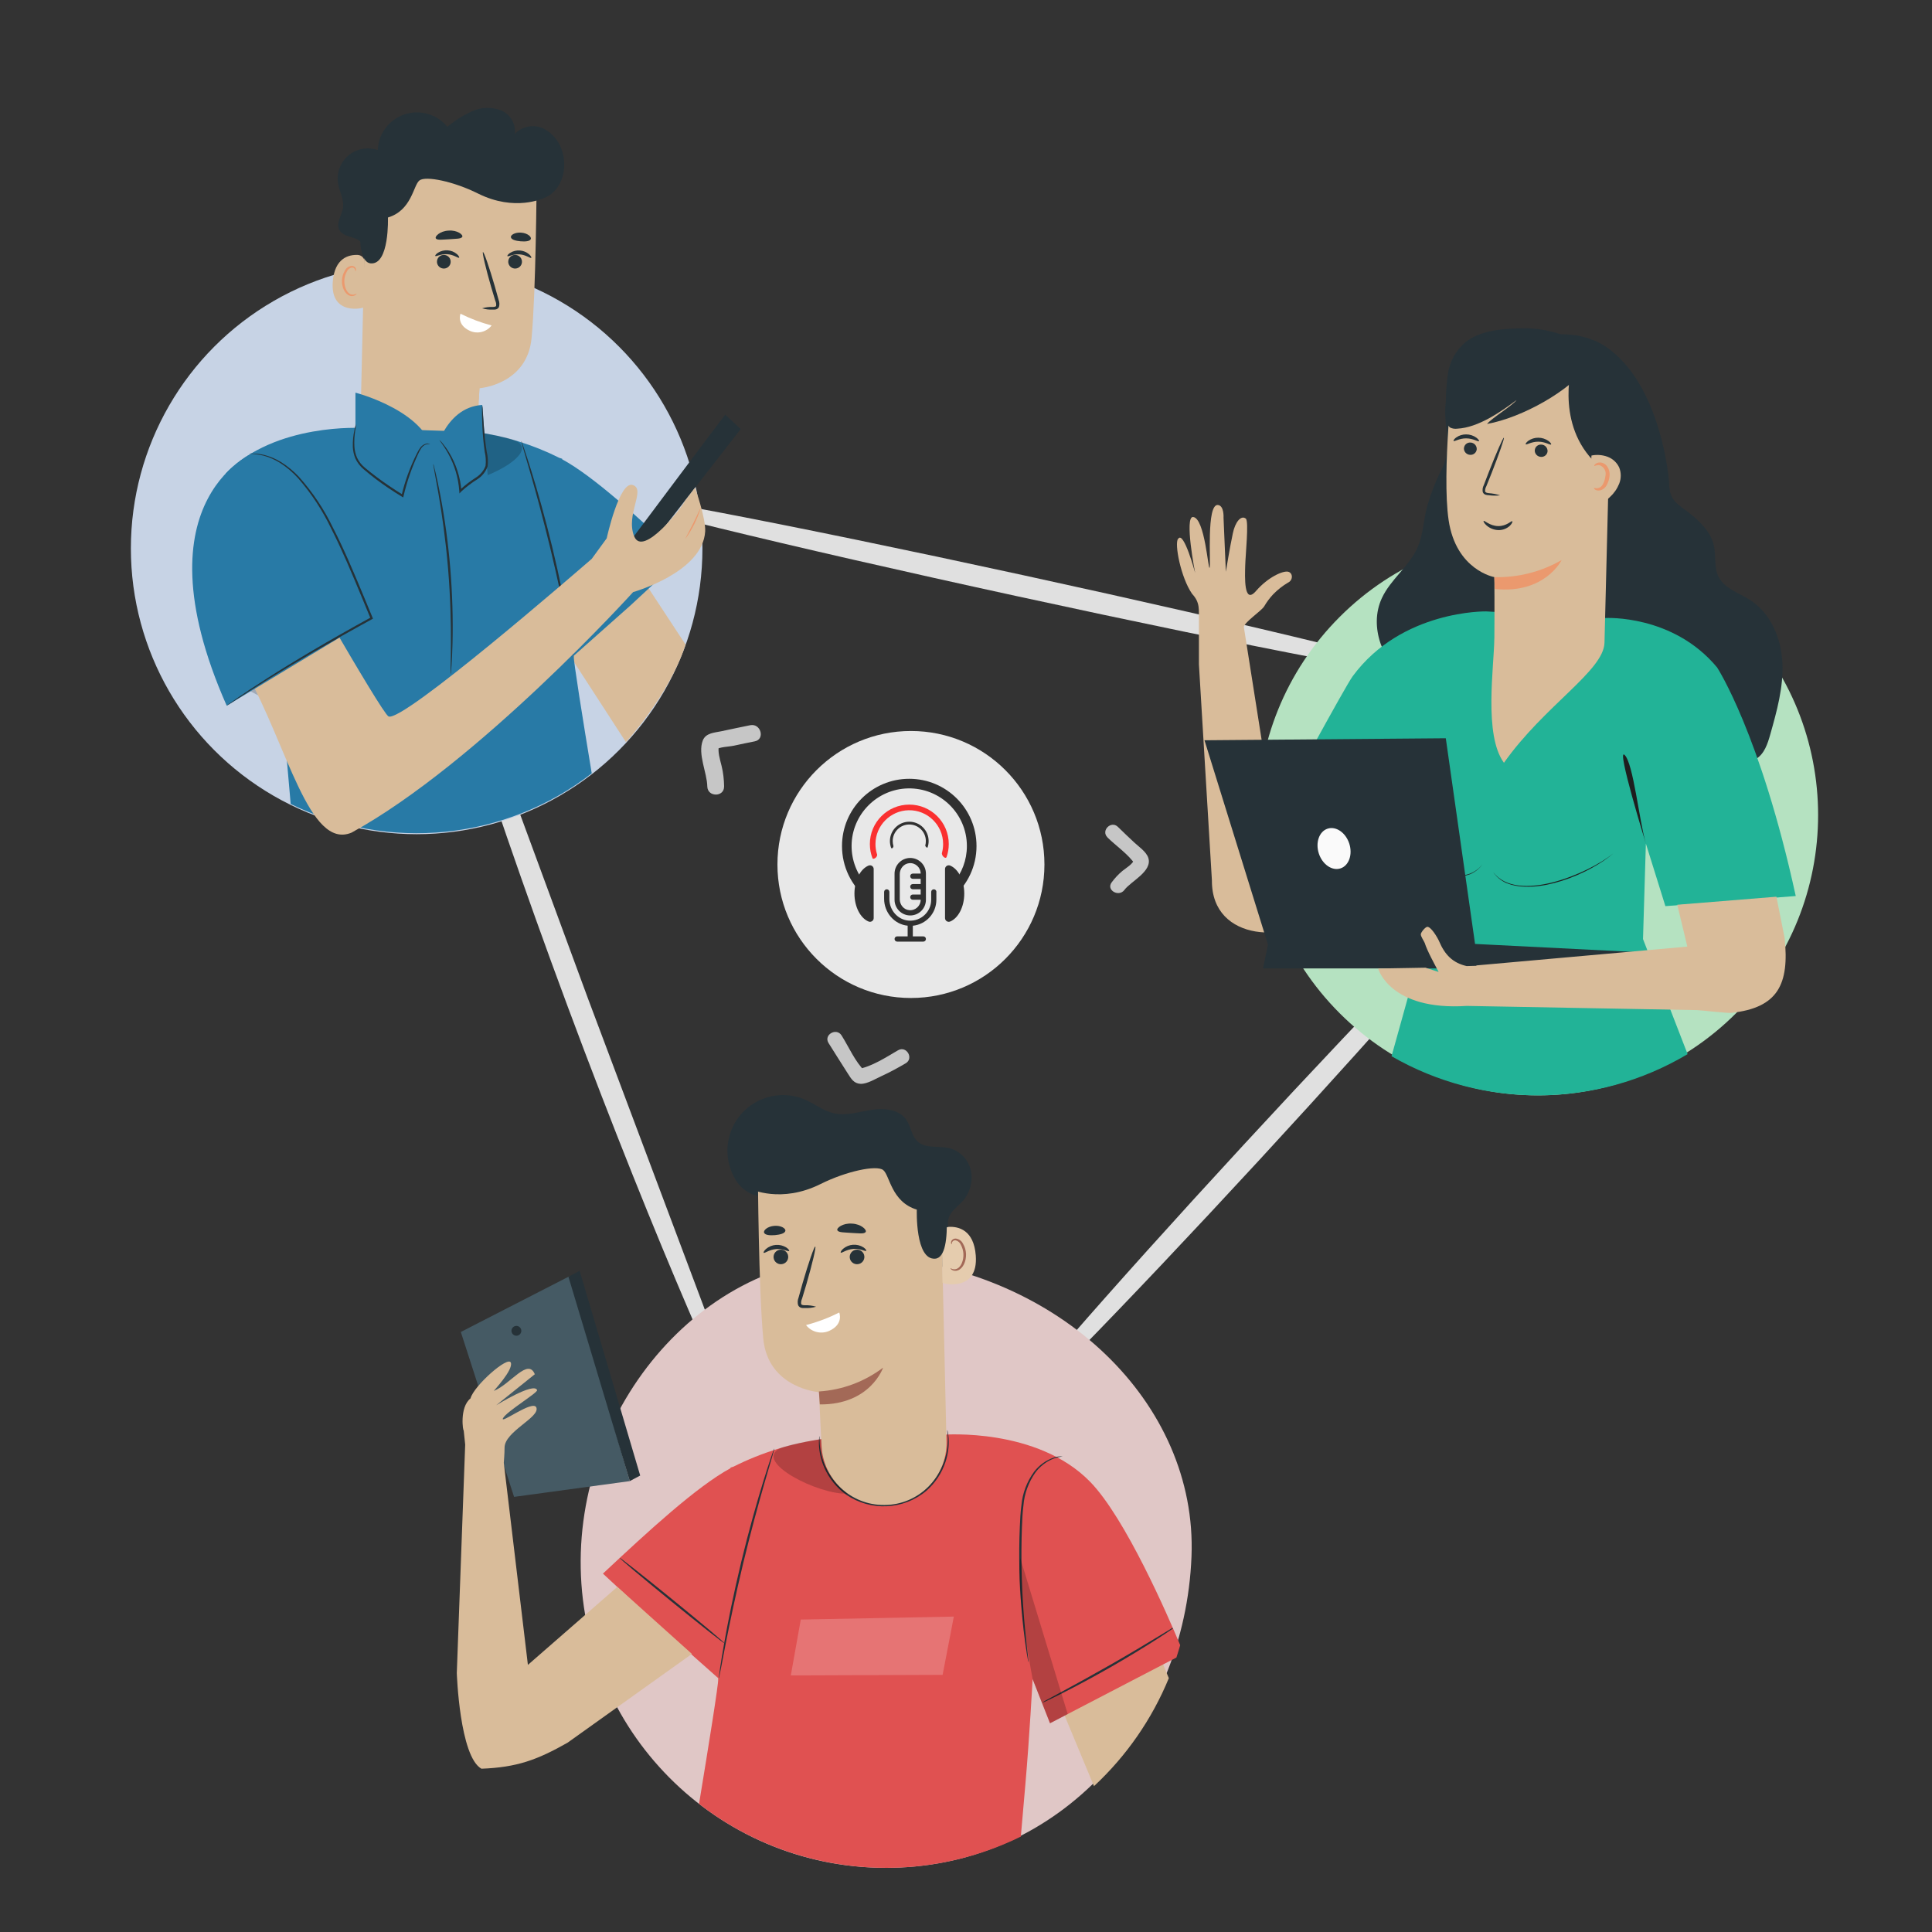 <?xml version="1.0" encoding="UTF-8"?><svg xmlns="http://www.w3.org/2000/svg" viewBox="0 0 500 500"><rect x="0" y="0" width="500" height="500" fill="#333333" stroke="none"/><defs><style>.r{fill:#eb996e;}.s,.t{fill:#fff;}.u{fill:#e8e8e8;}.v{fill:#e5ccae;}.w{fill:#fafafa;}.x{fill:red;}.y{fill:#b5e2c1;}.z{fill:#c7d3e5;}.aa{fill:#e05151;}.ab{fill:#d9bc9a;}.ac{fill:#e0e0e0;}.ad{fill:#c6c6c6;}.ae{fill:#e0c7c6;}.af{fill:#1e1e1e;}.ag{fill:#22b397;}.ah{fill:#a36957;}.ai{fill:#455a64;}.aj{fill:#287aa6;}.ak{fill:#263238;}.t,.al,.am{opacity:.2;}.t,.am{isolation:isolate;}.an{opacity:.79;}</style></defs><g id="a"><path class="ad" d="m187.4,203.54c-.03-1.81-.22-3.55-.65-5.31s-1.07-3.63-.68-5.44l-1,1.3c1.16-.83,3.47-.81,4.88-1.11,1.79-.39,3.58-.77,5.38-1.12,2.74-.53,1.58-4.71-1.15-4.18-2.51.49-5.01,1.05-7.52,1.57-1.78.37-4.02.43-4.78,2.39-1.36,3.52,1.1,8.29,1.17,11.9.05,2.79,4.39,2.8,4.34,0h0Z"/></g><g id="b"><path class="ad" d="m286.6,216.72c2.21,2.19,5.47,4.39,7.17,7l-.19-1.48c-.21,1.29-2.14,2.37-3.07,3.13-1.1.91-1.97,1.86-2.82,3-1.47,1.98,1.86,3.9,3.31,1.94,1.68-2.26,7.3-4.81,6.18-8.3-.51-1.59-2.49-2.9-3.66-4-1.41-1.32-2.82-2.65-4.2-4.01-1.76-1.74-4.47.97-2.71,2.71h0Z"/></g><g id="c"><path class="ad" d="m232.41,271.81c-3.12,1.82-6.9,4.3-10.5,4.89l1.9.5c-2.48-2.37-4.18-6.33-6.01-9.23-1.34-2.12-4.72-.16-3.37,1.97,1.67,2.64,3.31,5.29,5,7.91.86,1.34,1.55,2.56,3.27,2.64s3.99-1.35,5.49-2.03c2.14-.97,4.18-2.1,6.2-3.28,2.17-1.26.21-4.64-1.97-3.37h0Z"/></g><g id="d"><path class="ac" d="m388.62,228.04c1.15,1.06-26.88,33.31-62.59,72.04-35.72,38.73-65.61,69.27-66.75,68.21s26.87-33.31,62.6-72.04c35.71-38.72,65.6-69.26,66.75-68.2Z"/></g><g id="e"><path class="ac" d="m373.76,175.45c-.33,1.53-49.72-7.92-110.3-21.1-60.6-13.18-109.44-25.11-109.1-26.63s49.71,7.92,110.31,21.11c60.58,13.18,109.43,25.1,109.09,26.63Z"/></g><g id="f"><path class="ac" d="m193.28,370.76c-.7.29-6.52-11.79-15.07-31.68-8.55-19.89-19.77-47.63-31.29-78.59-11.52-30.97-21.16-59.3-27.69-79.94-6.53-20.64-10.02-33.58-9.3-33.82.76-.25,5.59,12.24,13.08,32.53l29.2,79.27,29.7,79.07c7.59,20.25,12.1,32.86,11.36,33.17Z"/></g><g id="g"><circle class="y" cx="397.99" cy="210.95" r="72.53" transform="translate(-32.59 343.2) rotate(-45)"/></g><g id="h"><g id="i"><path class="ak" d="m425.21,110.96c.38,6.2.8,8.08,3.1,13.02,1.36,2.93,3.28,5.65,4.04,8.79.72,2.99.33,6.14.88,9.16.9,4.93,4.17,9.03,6.63,13.4s4.11,9.9,1.67,14.28l-25.12-2.97-1.77-31.19,10.57-24.49Z"/><path class="ak" d="m375.27,100.38c-3.25,6.9,1.27,13.8-1.98,20.7-1.73,3.36-3.1,6.9-4.1,10.55-.78,3.32-.93,6.81-2.28,9.94-2.15,4.98-7.05,8.35-9.31,13.28-3.36,7.31.21,16.46,6.63,21.31s14.93,6.05,22.96,5.49c4.86-.34,9.79-1.31,13.98-3.81s7.54-6.73,8.07-11.57"/><path class="ak" d="m412.52,88.1c16.17,7.17,19.38,33.72,19.46,37.29.1,4.26,2.37,5.15,5.2,7.38s5.58,4.93,6.36,8.39c.62,2.72-.03,5.74,1.27,8.22,1.56,2.97,5.24,4.07,8.1,5.9,5.41,3.46,8.07,9.97,8.37,16.26.3,6.29-1.43,12.48-3.14,18.54-.68,2.41-1.52,5.04-3.71,6.35-1.68,1.01-3.79,1-5.76.96l-30.7-.68c-7.83-.17-15.87-.39-23.11-3.3-5.91-2.31-10.89-6.49-14.19-11.91-3.22-5.39-4.14-11.85-2.56-17.92,1.28-4.61,4.07-8.77,4.88-13.47,1-5.83-3.88-8.32-5.66-13.97-1.77-5.65-3.23-19.21-.81-24.62"/><path class="ag" d="m431,234.5l-5.05-16.18-.74,24.71s6.55,16.88,11.54,29.78c-23.56,14.04-52.87,14.24-76.62.54l7.78-27.94-3.71-31.6-10.26,14.67-21.88-21.15s16.02-29.6,18-32.3c12.66-17.22,34.54-16.8,34.54-16.8l30.95,1.71s17.41-.97,28.84,12.8c0,0,11.17,17.06,20.35,59.15l-33.76,2.62Z"/><path class="ab" d="m304.91,139.45c1.43-2.27,4.39,8.82,4.39,8.82,0,0-2.87-14.69-.52-14.47,3.06.29,3.91,14.07,4.27,13.12s-.88-16.49,2.13-16.23c1.67.14,1.47,3.32,1.47,3.32l.6,13.96s1.05-6.46,1.8-9.91c.6-3,2.16-4.82,3.37-3.84.82.67-.09,9.39-.16,12.14s-.42,10.28,2.76,6.62,6.98-5.29,8.3-5.03,1.38,2.2.02,2.83c-1.41.83-2.7,1.85-3.84,3.02-.9.95-1.68,2.01-2.34,3.14-.76,1.2-4.91,3.91-5.26,5.29l7.85,49.8,3.14-3.92,17.89,17.29-9.34,10.74c-6.84,7.87-27.92,8.04-27.8-8.31l-3.36-55.88v-11.03c-.08-3.2.4-4.88-1.77-7.24-2.92-4.2-4.63-13.06-3.62-14.24Z"/><path class="ab" d="m386.74,165.21c.07-7.72,0-15.85,0-15.85,0,0-9.92-1.77-11.84-14.76-1.82-12.4,1.27-39.06,1.27-39.06,14.38-5.67,30.57-3.48,40.64,8.1l-1.57,62.69c-.18,7.28-15.56,16.25-26.02,31.08-5.28-7.2-2.55-24.84-2.49-32.2Z"/><path class="ak" d="m378.86,116.01c-.02.9.68,1.65,1.59,1.7.88.08,1.65-.57,1.73-1.44,0-.01,0-.03,0-.04.02-.9-.68-1.65-1.58-1.7-.88-.08-1.65.56-1.73,1.44,0,.01,0,.03,0,.04Z"/><path class="ak" d="m376.19,114.12c.2.22,1.48-.7,3.27-.67,1.79,0,3.09.94,3.29.72.1-.1-.11-.49-.68-.91-.77-.55-1.69-.84-2.63-.84-.93-.01-1.84.27-2.6.81-.56.42-.75.81-.65.9Z"/><path class="ak" d="m397.19,116.54c-.02.9.68,1.65,1.59,1.7.88.08,1.65-.57,1.73-1.44,0-.01,0-.03,0-.04.02-.9-.68-1.65-1.58-1.7-.88-.08-1.65.56-1.73,1.44,0,.01,0,.03,0,.04Z"/><path class="ak" d="m394.86,114.98c.2.22,1.48-.7,3.27-.67,1.79,0,3.09.94,3.29.72.1-.1-.11-.49-.68-.91-.77-.55-1.69-.84-2.63-.84-.93-.01-1.84.27-2.6.81-.55.42-.75.81-.65.9Z"/><path class="ak" d="m388.21,128.19c-.94-.31-1.92-.49-2.9-.56-.46-.05-.89-.15-.96-.46-.03-.47.08-.94.32-1.35.44-1.1.91-2.26,1.39-3.47,1.93-4.94,3.34-9,3.14-9.07s-1.93,3.86-3.86,8.8c-.47,1.22-.91,2.38-1.34,3.49-.29.55-.39,1.18-.26,1.79.13.33.4.58.74.68.25.07.51.11.78.12.98.14,1.97.15,2.95.04Z"/><path class="r" d="m386.73,149.36c6.11.16,12.14-1.37,17.43-4.43,0,0-4.32,8.86-17.29,7.5l-.14-3.07Z"/><path class="ak" d="m391.38,134.9c-.21-.2-1.47,1.28-3.63,1.25-2.16-.02-3.6-1.53-3.79-1.33-.1.08.11.59.76,1.17.86.75,1.95,1.17,3.09,1.2,1.09.02,2.15-.39,2.95-1.13.58-.57.73-1.08.62-1.16Z"/><path class="ak" d="m411.17,94.37c-4.75,6.77-17.32,13.73-26.32,15.35,1.05-1.38,6.58-4.79,7.63-6.18-4.08,3.05-9.92,7.12-15.33,7.4-.64.09-1.28-.01-1.86-.29-.62-.49-.97-1.25-.95-2.04-.3-3.92-.18-7.86.37-11.76.43-3.29,2.11-6.29,4.68-8.39,3.47-2.68,8.43-3.34,13.11-3.45,3.91-.25,7.84.28,11.55,1.55,3.58,1.42,6.65,4.21,7.18,7.57"/><path class="ak" d="m424.78,124.71c.6-2.86,1.04-5.76,1.3-8.67.38-6.7-1.55-31.41-24.64-29.42l5.56,7.09s-4.56,14.98,5.15,25.31c0,0,.55,6.05,7.31,13.02,0,0,3.92-.12,5.32-7.33"/><path class="ab" d="m411.87,117.89c1.39-.28,2.84-.17,4.17.32,1.34.5,2.43,1.51,3.02,2.81.52,1.33.52,2.82-.01,4.15-.53,1.32-1.35,2.5-2.4,3.46-.7.74-1.57,1.3-2.54,1.64-.98.33-2.06.15-2.88-.48"/><path class="r" d="m412.54,126.31c-.16.05.43.9,1.71.57.69-.22,1.25-.71,1.58-1.35.39-.71.63-1.49.72-2.29.11-.86-.09-1.73-.56-2.45-.4-.63-1.07-1.03-1.81-1.1-1.3-.04-1.72.85-1.57.88.1.11.61-.35,1.47-.14,1.07.43,1.67,1.57,1.41,2.7-.17,1.43-.74,2.73-1.5,3.04-.8.39-1.36.02-1.45.14Z"/><path class="af" d="m417.54,220.85c-6.18,5.33-19.91,11.02-27.84,7.61-1.3-.61-2.44-1.55-3.25-2.73,6.25,8.21,24.66.35,31.09-4.88h0Z"/><path class="af" d="m352.85,216.57c6.14,5.07,19.46,12.32,27.45,9.57,1.34-.49,2.54-1.36,3.39-2.52-.81,1.19-1.99,2.12-3.33,2.66-8.18,2.92-21.43-4.27-27.5-9.71h0Z"/><polygon class="ak" points="428.15 250.63 424.01 246.42 381.74 244.29 374.17 191.06 311.72 191.58 328.15 244.47 326.87 250.63 428.15 250.63"/><path class="w" d="m341.31,220.88c.92,2.84,3.44,4.57,5.61,3.86s3.19-3.58,2.27-6.42-3.44-4.57-5.61-3.86-3.19,3.58-2.27,6.42Z"/><path class="ab" d="m372.34,251.58c-1.05-2-2.95-5.41-3.63-7.56-.2-.5-1.04-1.69-1.01-2.23.05-.55,1.08-1.76,1.61-1.92.97-.2,2.75,2.82,3.13,3.73,1.48,3.46,3.46,5.57,7.12,6.42l2.53-.07v-.1s54.59-4.87,54.59-4.87l-2.6-10.83,25.65-2.08,2.12,10.61c1.29,12.06-1.73,18.16-13.79,19.45-1.05.11-7.78-.67-8.84-.71l-59.61-1.09c-19.92,1.3-22.96-9.68-22.96-9.68l12.27-.21,3.43,1.11Z"/><path class="af" d="m425.95,218.31c-1.76-6.05-3.22-20.65-5.49-22.92s5.49,22.92,5.49,22.92Z"/></g></g><g id="j"><path class="ae" d="m308.36,402.81c-1.72,43.62-33.85,79.72-77.5,80.57-43.65.85-79.72-33.85-80.57-77.5-.85-43.65,33.97-83.92,77.5-80.57,46.43,3.57,82.14,37.7,80.57,77.5Z"/></g><g id="k"><g id="l"><path class="ab" d="m298.74,425.26l-24.67,15.23,9.05,21.77c8.4-7.81,15.01-17.34,19.37-27.95l-3.75-9.04Z"/><path class="aa" d="m305.43,425.76c-3.19-7.63-14.13-32.84-23.29-42.26-13.71-14.1-37.85-12.2-37.85-12.2l-31.35,1.11c-8.04,1.09-15.84,3.51-23.1,7.15l-.77.24v.16c-8.77,4.77-21.19,16.2-33.03,27.29l14.17,13.15,15.68,13.92c-.04.09-.05.19-.03.28.16.84-2.55,17.69-4.95,32.24,23.87,18.49,56.18,21.77,83.28,8.47l1.17-13.45c1.07-12.2,1.88-27.3,1.88-27.3l4.5,11.42,32.71-17.01c.35-1.06.67-2.13.98-3.2Z"/><path class="ak" d="m245.16,370.11c.07.18.12.37.14.56.11.54.18,1.09.21,1.64.11,2.04-.17,4.08-.81,6.02-.95,2.9-2.67,5.49-4.96,7.5-5.92,4.95-14.41,5.35-20.77.98-2.47-1.79-4.42-4.21-5.65-7-.82-1.87-1.29-3.88-1.38-5.92-.02-.55,0-1.1.05-1.65,0-.19.03-.38.08-.57.06,0-.02.79.09,2.21.17,2,.69,3.95,1.52,5.77,1.24,2.69,3.17,5.02,5.58,6.74,6.18,4.17,14.37,3.79,20.13-.95,2.24-1.94,3.94-4.44,4.92-7.24.66-1.89.99-3.88.97-5.89-.03-1.42-.19-2.2-.12-2.21Z"/><path class="ak" d="m275.02,376.91c-.75.12-1.49.29-2.22.53-1.94.73-3.63,2.01-4.86,3.68-1.77,2.52-2.84,5.47-3.08,8.53-.22,1.72-.31,3.55-.38,5.46-.08,1.9-.11,3.87-.13,5.89-.04,6.89.27,13.78.93,20.65.25,2.64.51,4.76.67,6.23.08.68.14,1.24.19,1.69.03.2.05.4.03.6-.07-.19-.12-.38-.14-.58-.08-.45-.18-1-.3-1.68-.23-1.46-.55-3.59-.85-6.22-.78-6.87-1.15-13.78-1.1-20.69.02-2.02.06-4,.15-5.91.07-1.91.18-3.75.41-5.5.28-3.15,1.42-6.16,3.29-8.71,1.3-1.7,3.07-2.97,5.1-3.65.73-.26,1.51-.36,2.29-.32Z"/><path class="ak" d="m200.39,374.88c-.02.21-.06.41-.13.61l-.49,1.72c-.46,1.56-1.08,3.69-1.84,6.29-1.54,5.32-3.57,12.69-5.55,20.9-1.98,8.21-3.54,15.7-4.6,21.14-.51,2.66-.93,4.84-1.24,6.44-.14.71-.26,1.29-.35,1.75-.03.21-.08.41-.16.6,0-.21,0-.42.05-.62.06-.47.15-1.05.24-1.77.22-1.53.58-3.75,1.06-6.48.96-5.46,2.46-12.97,4.44-21.2,1.99-8.22,4.08-15.59,5.72-20.88.82-2.65,1.51-4.78,2.01-6.25.24-.68.43-1.24.59-1.68.06-.2.14-.39.24-.57Z"/><path class="ak" d="m303.22,421.32c-.4.36.78-.12.32.16-.84.58-2.08,1.41-3.62,2.4-3.08,1.99-7.39,4.65-12.25,7.44-4.86,2.78-9.34,5.16-12.61,6.81-1.64.83-2.97,1.48-3.9,1.91-.47.25-.96.46-1.47.62.43-.31.89-.59,1.37-.82l3.82-2.07c3.22-1.74,7.66-4.17,12.51-6.94,4.85-2.78,9.19-5.38,12.32-7.28l3.71-2.25c.44-.3-.69.24-.2.03Z"/><path class="ak" d="m187.51,425.29c-.1.12-6.26-4.74-13.77-10.85-7.51-6.12-13.51-11.17-13.41-11.29s6.26,4.74,13.77,10.85c7.5,6.11,13.51,11.17,13.41,11.29Z"/><path class="am" d="m264.04,403.22l12.28,40.38-4.57,2.38-4.5-11.42s-4.63-23.99-3.2-31.33Z"/><g class="al"><path d="m201.72,374.9c-6.62,3.49,9.97,11.88,17.46,11.66l-5.44-14.35s-9.8,1.52-12.02,2.69Z"/></g><polygon class="t" points="243.95 433.45 204.66 433.6 207.24 419.14 246.85 418.37 243.95 433.45"/><path class="ak" d="m240.19,323.52c-.44,1.54.46,3.15,2,3.58.72.2,1.49.12,2.15-.23,1.9-1.01,2.09-3.65,1.67-5.76s-1.18-4.35-.33-6.32c.65-1.51,2.1-2.48,3.22-3.68,2-2.11,2.9-5.04,2.42-7.91-.55-2.88-2.66-5.2-5.47-6.02-2.83-.73-6.28.2-8.41-1.8-1.55-1.45-1.69-3.86-2.9-5.6-1.88-2.7-5.74-3.06-8.99-2.55s-6.54,1.62-9.75.89c-2.68-.61-4.9-2.43-7.42-3.52-7.29-3.16-15.76.18-18.93,7.47-1.77,4.08-1.56,8.75.58,12.64.96,1.93,2.57,3.46,4.55,4.33"/><path class="ab" d="m228.79,389.49h0c-8.59.05-15.71-6.65-16.18-15.23-.36-7.12-.65-13.97-.65-13.97,0,0-13.21-.96-14.43-13.87s-1.39-42.78-1.39-42.78h0c14.58-7.65,32.15-6.89,46.02,2l1.26.81,1.53,66.83c.06,8.9-7.11,16.16-16.01,16.21-.05,0-.1,0-.15,0Z"/><path class="ak" d="m221.21,323.51c-.99.32-1.53,1.38-1.21,2.37,0,0,0,0,0,.01.34.99,1.41,1.52,2.4,1.19.99-.32,1.53-1.38,1.21-2.37,0,0,0,0,0-.01-.34-.99-1.41-1.52-2.4-1.19Z"/><path class="ak" d="m217.59,324.18c.22.21,1.44-.84,3.24-.96,1.8-.14,3.16.73,3.35.49.09-.11-.14-.5-.73-.9-1.65-1.03-3.77-.88-5.26.38-.53.48-.7.9-.6.99Z"/><path class="ak" d="m201.5,323.51c-.99.32-1.53,1.38-1.21,2.37,0,0,0,0,0,.01.34.99,1.41,1.52,2.4,1.19.99-.32,1.53-1.38,1.21-2.37,0,0,0,0,0-.01-.34-.99-1.41-1.52-2.4-1.19Z"/><path class="ak" d="m197.64,324.22c.22.21,1.44-.84,3.24-.96,1.8-.14,3.16.73,3.35.49.09-.11-.14-.5-.73-.9-1.65-1.03-3.77-.88-5.26.38-.53.48-.7.9-.6.99Z"/><path class="ak" d="m211.21,338.18c-.96-.29-1.96-.42-2.96-.38-.47-.01-.85-.09-.91-.34-.05-.47.03-.94.23-1.36.37-1.21.74-2.44,1.12-3.73,1.54-5.31,2.57-9.68,2.3-9.76s-1.74,4.17-3.28,9.48c-.36,1.3-.71,2.53-1.05,3.75-.25.62-.29,1.31-.1,1.96.17.35.49.6.87.68.27.05.54.06.81.04,1,.05,2-.06,2.96-.34Z"/><path class="s" d="m217.2,339.68c-2.75,1.38-5.63,2.47-8.6,3.25,1.42,1.83,3.91,2.44,6.02,1.49,3.79-1.73,2.58-4.73,2.58-4.73Z"/><path class="ah" d="m211.93,360.11c6.02-.37,11.8-2.52,16.61-6.16,0,0-3.26,9.63-16.37,9.51l-.24-3.35Z"/><path class="v" d="m243.74,319.51c-.02-1.05.8-1.93,1.85-2,2.44-.11,6.44.77,6.94,7.42.72,9.51-8.57,7.32-8.6,7.04-.03-.21-.14-8.77-.19-12.47Z"/><path class="ah" d="m245.97,328.2s.18.1.47.21c.41.14.86.11,1.25-.07.99-.44,1.72-2.1,1.64-3.82-.04-.82-.26-1.62-.65-2.34-.23-.59-.74-1.03-1.35-1.18-.4-.08-.8.15-.95.53-.11.28-.03.46-.08.48-.02.03-.22-.14-.17-.54.04-.24.15-.46.33-.62.25-.22.58-.33.91-.31.81.1,1.51.6,1.86,1.34.47.79.74,1.69.78,2.61.08,1.92-.77,3.79-2.13,4.29-.51.19-1.08.14-1.55-.14-.32-.21-.38-.42-.35-.44Z"/><path class="ak" d="m224,318.88c-.41.52-1.82.28-3.66.2-1.84-.15-3.28-.08-3.61-.65-.38-.59,1.4-1.95,3.77-1.76,2.37.1,3.96,1.66,3.51,2.2Z"/><path class="ak" d="m203.25,318.55c-.14.66-1.33.97-2.67,1.1-1.35.11-2.58,0-2.83-.62-.25-.61.88-1.63,2.61-1.78,1.73-.15,3.03.66,2.89,1.3Z"/><path class="ak" d="m194.31,307.73s7.84,3.79,18.04-1.3c6.69-3.34,14.49-4.97,16.21-3.63s2.08,8.24,8.71,10.25c0,0-.46,13.16,4.79,12.69s1.97-20.85,1.97-20.85l-12.83-6.27-14-2.65-13.2,1.86-10.21,2.8.52,7.09Z"/><path class="ai" d="m147.43,330.26c.46.74,15.56,53.05,15.56,53.05l-29.95,4.08-13.78-42.68,28.17-14.45Z"/><polygon class="ak" points="162.99 383.3 165.68 381.87 150.01 328.88 147.11 330.42 162.99 383.3"/><path class="ak" d="m134.89,344.15c.15.69-.29,1.36-.98,1.51-.69.15-1.36-.29-1.51-.98s.29-1.36.98-1.51c0,0,0,0,0,0,.69-.15,1.36.29,1.51.98Z"/><path class="ab" d="m159.76,410.69l-23.14,20.18-6.24-52.3s.2-2.35.2-3.92c0-4.19,9.2-7.83,8.23-10.38-.83-2.16-9.59,4.56-8.62,2.74.92-1.72,9.05-6.6,8.81-7.25-.78-2.15-10.58,3.92-10.58,3.92l9.99-8.03c-1.77-4.32-6.26,2.54-10.58,4.31-.22.09,5.03-5.37,4.38-7.29s-9.57,5.95-10.45,9.24c-2.94,2.35-1.9,8.76-1.76,8.23l.39,3.72-2.17,59.12s.71,21.58,6.37,24.76c9.2-.35,14.43-2.28,22.28-6.72l32.19-22.99-19.31-17.35Z"/></g></g><g id="m"><circle class="z" cx="107.83" cy="141.93" r="73.96"/></g><g id="n"><g id="o"><path class="ab" d="m177.42,166.81l-13.33-20.28-22.47,14.12,20.37,31.41s11.21-12.16,15.43-25.25Z"/><path class="ak" d="m93.91,65.39c1.1-1.21-.39-3.1-1.93-3.66s-3.45-.82-4.18-2.28c-.89-1.77.68-3.75.97-5.72.3-2.1-.91-4.1-1.27-6.19-.73-4.25,2.12-8.29,6.37-9.02,1.3-.22,2.64-.11,3.88.32.22-5.61,4.95-9.97,10.56-9.75,2.91.12,5.62,1.47,7.47,3.73,1.96-1.63,4.12-2.99,6.44-4.05,2.35-1.06,5.02-1.13,7.42-.21,2.42,1.01,3.89,3.48,3.6,6.09,1.94-2.04,4.98-2.58,7.51-1.33,2.45,1.3,4.22,3.59,4.87,6.28,1.01,3.68.13,8.03-2.81,10.47-2.94,2.44-7.97,2.21-10.15-.93"/><path class="ab" d="m108.33,127.8h0c8.04.05,14.7-6.22,15.13-14.25.33-6.66.61-13.07.61-13.07,0,0,12.36-.9,13.5-12.98,1.14-12.08,1.3-40.03,1.3-40.03h0c-13.64-7.16-30.08-6.44-43.05,1.87l-1.18.76-1.43,62.53c-.05,8.32,6.65,15.11,14.97,15.17.05,0,.09,0,.14,0Z"/><path class="ak" d="m115.42,66.06c.92.3,1.43,1.29,1.13,2.22,0,0,0,0,0,.01-.31.93-1.32,1.43-2.25,1.12-.92-.3-1.43-1.29-1.13-2.22,0,0,0,0,0-.01.31-.93,1.32-1.43,2.25-1.12Z"/><path class="ak" d="m118.81,66.69c-.2.2-1.35-.79-3.03-.9-1.68-.13-2.96.68-3.13.46-.09-.1.13-.47.69-.84,1.54-.96,3.53-.82,4.92.35.5.45.66.84.56.93Z"/><path class="ak" d="m133.87,66.06c.92.3,1.43,1.29,1.13,2.22,0,0,0,0,0,.01-.31.93-1.32,1.43-2.25,1.12-.92-.3-1.43-1.29-1.13-2.22,0,0,0,0,0-.01.31-.93,1.32-1.43,2.25-1.12Z"/><path class="ak" d="m137.48,66.73c-.2.2-1.35-.79-3.03-.9-1.68-.13-2.96.68-3.13.46-.09-.1.13-.47.69-.84,1.54-.96,3.53-.82,4.92.35.5.45.66.84.56.93Z"/><path class="ak" d="m124.79,79.79c.89-.27,1.83-.39,2.76-.35.44-.01.8-.08.85-.31.05-.44-.02-.88-.21-1.27-.34-1.14-.69-2.29-1.05-3.49-1.44-4.97-2.4-9.06-2.15-9.13s1.63,3.9,3.07,8.87c.34,1.21.66,2.37.98,3.51.24.58.27,1.23.09,1.83-.16.33-.46.56-.81.63-.25.05-.5.06-.76.04-.93.05-1.87-.06-2.77-.32Z"/><path class="s" d="m119.18,81.19c2.57,1.29,5.27,2.31,8.05,3.04-1.33,1.71-3.66,2.29-5.63,1.39-3.54-1.62-2.42-4.43-2.42-4.43Z"/><path class="ab" d="m124.11,100.31c-5.64-.35-11.04-2.35-15.54-5.76,0,0,3.05,9.01,15.32,8.9l.23-3.14Z"/><path class="ab" d="m94.35,67.85c.02-.99-.74-1.81-1.73-1.87-2.28-.11-6.03.72-6.5,6.95-.67,8.9,8.01,6.84,8.05,6.59.03-.2.13-8.21.17-11.67Z"/><path class="r" d="m92.26,75.98s-.16.1-.44.2c-.38.13-.8.11-1.17-.06-.92-.42-1.61-1.97-1.53-3.58.03-.77.24-1.51.61-2.19.22-.55.69-.96,1.27-1.1.38-.07.75.14.89.49.1.26.03.43.08.45.02.02.2-.13.16-.51-.03-.22-.14-.43-.31-.58-.23-.2-.54-.31-.85-.29-.76.09-1.42.57-1.74,1.26-.44.74-.69,1.58-.73,2.44-.08,1.8.72,3.54,1.99,4.01.48.18,1.01.13,1.45-.13.3-.2.36-.39.33-.41Z"/><path class="ak" d="m112.81,61.73c.38.49,1.71.26,3.43.19,1.72-.14,3.06-.07,3.38-.6.36-.55-1.31-1.82-3.52-1.64-2.22.09-3.71,1.55-3.28,2.06Z"/><path class="ak" d="m132.23,61.42c.13.62,1.24.91,2.5,1.03,1.26.1,2.41,0,2.64-.58.24-.57-.82-1.52-2.45-1.66-1.62-.14-2.83.61-2.7,1.21Z"/><path class="ak" d="m140.59,51.3s-7.33,3.55-16.87-1.21c-6.26-3.13-13.56-4.65-15.17-3.39s-1.95,7.71-8.15,9.59c0,0,.43,12.31-4.48,11.87s-1.84-19.5-1.84-19.5l12.01-5.86,13.1-2.48,12.35,1.74,9.55,2.62-.49,6.63Z"/><path class="aj" d="m58.42,122.53c12.83-13.2,35.41-11.76,35.41-11.76l29.33,1.04c7.52,1.02,14.82,3.28,21.61,6.69l.72.22v.15c8.2,4.46,19.83,15.15,30.91,25.53l-13.25,12.3-14.67,13.02c.04.08.05.17.03.26-.15.79,2.38,16.55,4.63,30.16-22.33,17.3-52.56,20.37-77.91,7.93l-1.1-12.59c-1-11.41-1.76-25.54-1.76-25.54"/><path class="ak" d="m134.9,114.12c.1.17.18.35.23.54l.55,1.58c.47,1.37,1.12,3.37,1.89,5.84,1.53,4.95,3.5,11.85,5.36,19.54,1.86,7.7,3.26,14.72,4.15,19.83.45,2.55.78,4.62.99,6.06.09.67.16,1.21.22,1.65.04.19.05.39.04.58-.07-.18-.13-.37-.15-.56-.09-.44-.2-.98-.33-1.64-.29-1.5-.68-3.54-1.16-6.02-.99-5.08-2.45-12.09-4.31-19.77-1.86-7.68-3.75-14.58-5.19-19.56-.71-2.43-1.29-4.42-1.71-5.89-.18-.65-.33-1.18-.45-1.61-.06-.18-.11-.38-.12-.57Z"/><path class="ak" d="m146.96,161.29c-.1-.12,5.51-4.86,12.54-10.58,7.02-5.72,12.8-10.26,12.89-10.14s-5.51,4.86-12.54,10.58c-7.02,5.72-12.79,10.26-12.89,10.14Z"/><path class="am" d="m75.35,140.64l-11.48,37.78,4.27,2.22,4.21-10.68s4.33-22.44,3-29.32Z"/><g class="al"><path d="m133.66,114.14c6.19,3.26-9.32,11.12-16.33,10.91l5.09-13.43s9.17,1.43,11.24,2.52Z"/></g><path class="aj" d="m91.99,111.62v-10s19.54,5.03,20.25,16.72c0,0,2.49-12.92,12.55-13.54l1.42,18.18-11.71,10.19h-11.87l-9.41-8.11-1.23-12.62"/><path class="ak" d="m116.63,174.41c-.04-.18-.05-.37-.03-.56,0-.43.01-.96.02-1.59.04-1.38.07-3.38.08-5.85.03-4.94-.12-11.77-.74-19.28-.63-7.51-1.61-14.27-2.45-19.14-.42-2.43-.78-4.4-1.04-5.76-.11-.63-.21-1.15-.28-1.57-.05-.18-.07-.37-.06-.56.08.17.14.35.17.53.1.42.23.93.39,1.55.33,1.34.75,3.3,1.22,5.73,1.21,6.34,2.09,12.74,2.62,19.17.53,6.43.73,12.88.58,19.33-.06,2.47-.16,4.48-.26,5.86-.05.64-.09,1.16-.13,1.59,0,.19-.03.37-.08.55Z"/><path class="ak" d="m111.34,114.97c-.39-.08-.79-.05-1.17.09-.43.17-.8.46-1.08.84-.36.52-.67,1.08-.91,1.66-1.61,3.47-2.87,7.09-3.74,10.81l-.09.37-.33-.2c-1.17-.71-2.36-1.47-3.57-2.28-2.2-1.48-4.31-3.09-6.33-4.81-.92-.76-1.65-1.72-2.15-2.8-.39-.95-.62-1.97-.66-3-.04-1.47.1-2.94.42-4.37.08-.53.22-1.05.41-1.55-.02.53-.08,1.07-.19,1.59-.23,1.42-.31,2.87-.23,4.31.07.98.3,1.94.69,2.84.49,1.01,1.19,1.9,2.06,2.6,1.85,1.55,3.99,3.16,6.31,4.73,1.2.81,2.38,1.57,3.54,2.28l-.41.17c.89-3.75,2.22-7.39,3.95-10.84.27-.6.61-1.16,1.02-1.68.32-.4.75-.69,1.23-.85.4-.17.86-.14,1.23.09Z"/><path class="ak" d="m124.79,104.8c.1.51.16,1.04.16,1.56.08,1.11.18,2.54.29,4.26.14,1.8.35,3.93.72,6.28.31,1.25.39,2.54.23,3.82-.48,1.33-1.37,2.47-2.55,3.25-1.54.95-2.98,2.05-4.31,3.27l-.43.48-.04-.65c-.24-3.43-1.23-6.76-2.91-9.76-1.25-2.23-2.29-3.37-2.22-3.42.28.23.54.49.76.78.65.78,1.24,1.6,1.76,2.47,1.81,3,2.89,6.39,3.16,9.89l-.47-.16c1.34-1.27,2.81-2.39,4.37-3.37,1.07-.71,1.9-1.73,2.35-2.94.14-1.2.07-2.42-.21-3.6-.34-2.37-.51-4.52-.6-6.33s-.11-3.27-.11-4.28c-.03-.52-.01-1.05.06-1.57Z"/><path class="ak" d="m187.68,107.31c-.79.94-29.56,39.4-29.56,39.4l4.05,2.29,29.52-37.97-4.01-3.72Z"/><path class="ab" d="m72.12,137.72s26.61,46.83,28.43,47.69c3.59,1.69,48.65-37.36,52.59-40.78.54-.73,1.67-2.26,3.87-5.31,0,0,3.27-14.95,6.75-13.8s-1.91,7.6.36,13.27,12.67-7.87,13.08-9.08l2.68-3.5s2.81,7.97,2.62,11.3c-.61,10.66-18.65,15.72-18.65,15.72,0,0-39.97,44.21-72.86,62.25-10.96,4.6-16.61-22.36-27.23-41.38-6.4-11.49-6.96-25.22,3.68-32.96l4.68-3.41Z"/><path class="r" d="m177.42,139.39c-.08-.05.9-1.76,1.97-3.93,1.08-2.17,1.84-3.99,1.93-3.95-.86,2.82-2.18,5.49-3.9,7.88h0Z"/><path class="aj" d="m67,116.46s-32.48,11.55-8.33,66.17l37.5-22.63-5.33-12.77-23.83-30.77Z"/><path class="ak" d="m64.51,117.4c.08-.02.17-.03.26-.02h.76c.97.01,1.94.14,2.89.37,1.5.39,2.93,1,4.25,1.8,1.74,1.08,3.33,2.39,4.72,3.88,3.54,3.96,6.5,8.4,8.8,13.18,2.74,5.31,5.31,11.36,7.94,17.71.79,1.9,1.56,3.78,2.3,5.56l.1.23-.22.12c-10.85,5.92-20.29,11.46-26.96,15.61-3.34,2.07-6,3.78-7.82,4.97l-2.1,1.36c-.24.17-.49.32-.75.45.21-.2.44-.37.69-.53.46-.33,1.15-.83,2.04-1.44,1.79-1.24,4.42-3,7.73-5.11,6.63-4.24,16.05-9.85,26.9-15.79l-.12.35c-.74-1.78-1.51-3.65-2.3-5.56-2.63-6.35-5.17-12.39-7.88-17.69-2.26-4.75-5.17-9.17-8.63-13.14-1.36-1.49-2.9-2.8-4.59-3.89-1.29-.81-2.68-1.44-4.14-1.86-1.26-.3-2.55-.49-3.85-.56Z"/></g></g><g id="p"><circle class="u" cx="235.75" cy="223.73" r="34.55"/></g><g id="q" class="an"><g><path d="m235.32,201.55c-9.62,0-17.41,7.79-17.41,17.41,0,5.41,2.45,10.18,6.23,13.35v-3.48c-2.35-2.65-3.77-6.15-3.75-9.97.05-8.05,6.56-14.66,14.61-14.82,8.37-.17,15.23,6.59,15.23,14.92,0,3.65-1.32,7-3.5,9.59v3.55c3.61-3.15,5.99-7.81,5.99-13.14,0-9.62-7.79-17.41-17.41-17.41Z"/><path class="x" d="m226.94,220.97c-.25-.82-.38-1.68-.37-2.58.03-4.72,3.85-8.6,8.57-8.7,4.91-.1,8.94,3.86,8.94,8.75,0,.77-.1,1.53-.29,2.24-.24.68.9,1.79,1.19,1.11.36-1.04.56-2.17.56-3.35,0-5.64-4.57-10.21-10.21-10.21s-10.21,4.57-10.21,10.21c0,1.3.24,2.54.68,3.67.17.45,1.49-.3,1.15-1.15Z"/><path d="m231.21,218.91c-.12-.4-.18-.82-.18-1.26.01-2.32,1.89-4.22,4.2-4.27,2.41-.05,4.38,1.9,4.38,4.29,0,.38-.05.75-.14,1.1-.09.27.5.78.58.55.18-.51.28-1.06.28-1.65,0-2.77-2.24-5.01-5.01-5.01s-5.01,2.24-5.01,5.01c0,.64.12,1.24.33,1.8.28.28.67-.3.56-.56Z"/><path d="m226.11,224.9c0-.68-.7-1.15-1.33-.89-2.11.88-3.65,3.79-3.65,7.24s1.55,6.37,3.65,7.24c.63.26,1.33-.21,1.33-.89v-12.71Z"/><path d="m244.57,224.9c0-.68.7-1.15,1.33-.89,2.11.88,3.65,3.79,3.65,7.24s-1.55,6.37-3.65,7.24c-.63.26-1.33-.21-1.33-.89v-12.71Z"/></g><path d="m242.33,230.83v2.03c0,3.5-2.67,6.38-6.09,6.72v2.75h2.71c.37,0,.68.3.68.68s-.3.68-.68.68h-6.76c-.37,0-.68-.3-.68-.68s.3-.68.68-.68h2.71v-2.76c-3.48-.35-6.09-3.43-6.09-6.95v-1.79c0-.37.3-.68.68-.68s.68.3.68.68v1.84c0,2.88,2.17,5.39,5.04,5.59,3.15.2,5.78-2.3,5.78-5.4v-2.03c0-.37.3-.68.68-.68s.68.3.68.68Zm-10.82,2.03v-6.76c0-2.24,1.82-4.06,4.06-4.06s4.06,1.82,4.06,4.06v6.76c0,2.24-1.82,4.06-4.06,4.06s-4.06-1.82-4.06-4.06Zm1.35-.12c0,1.41,1.03,2.68,2.43,2.81,1.61.16,2.98-1.11,2.98-2.69h-2.03c-.37,0-.68-.3-.68-.68s.3-.68.68-.68h2.03v-1.35h-2.03c-.37,0-.68-.3-.68-.68s.3-.68.68-.68h2.03v-1.35h-2.03c-.37,0-.68-.3-.68-.68s.3-.68.68-.68h2.03c0-1.58-1.37-2.85-2.98-2.69-1.4.14-2.43,1.4-2.43,2.82v6.52Z"/></g></svg>